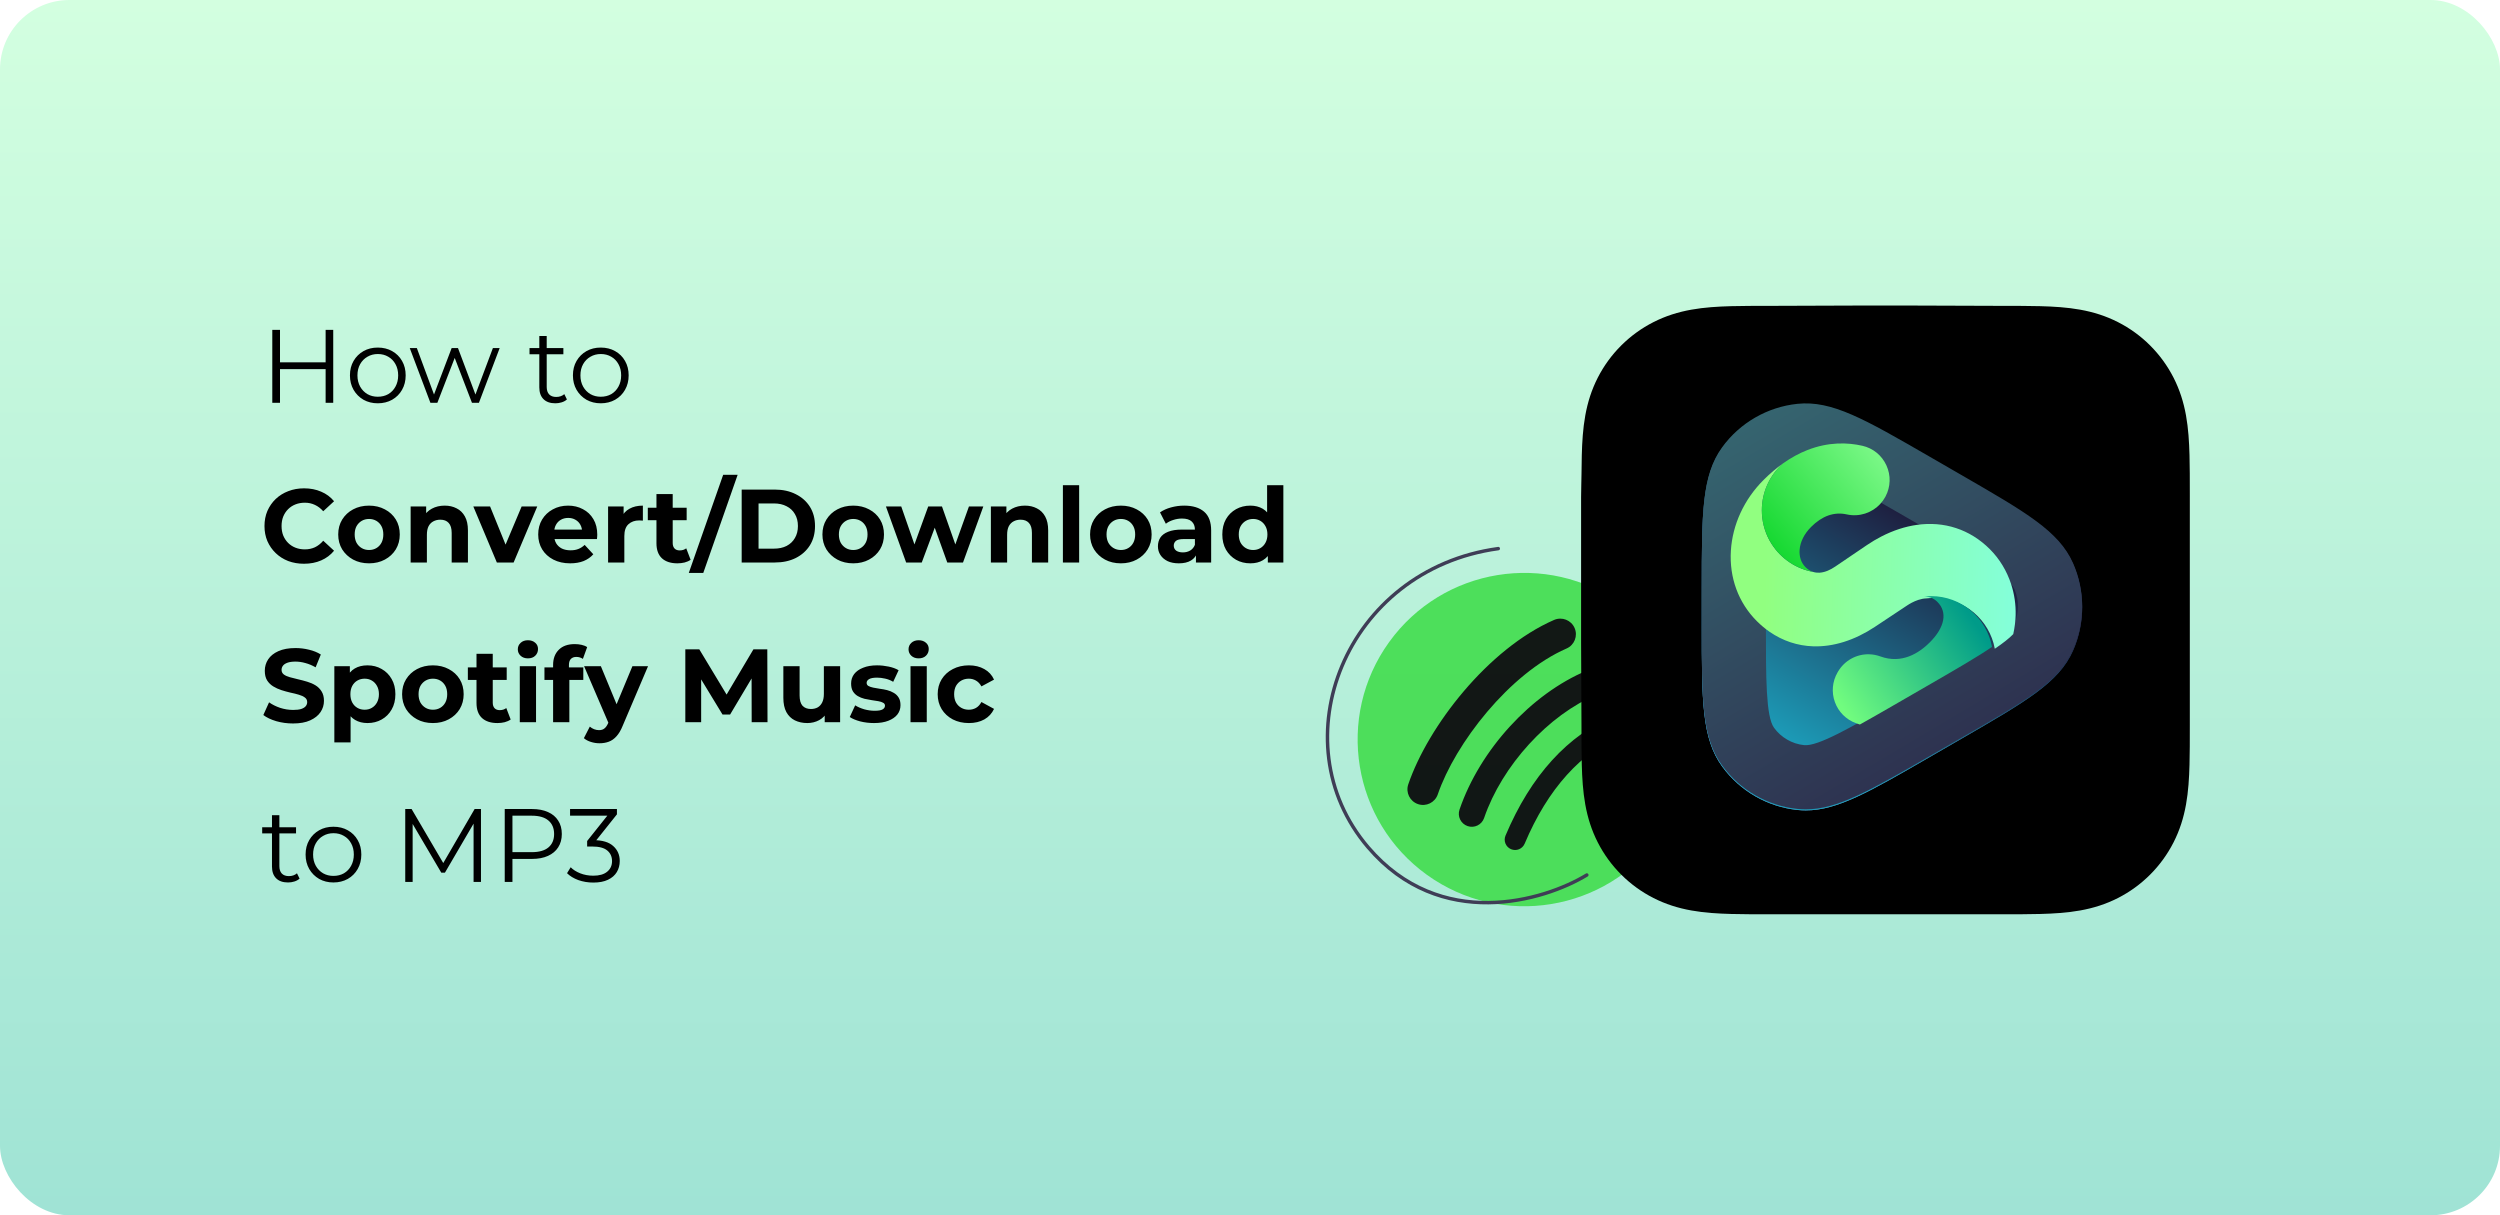 <svg width="720" height="350" viewBox="0 0 720 350" fill="none" xmlns="http://www.w3.org/2000/svg">
<rect width="720" height="350" rx="20" fill="url(#paint0_linear_2144_33380)"/>
<path d="M93.78 95H95.97V116H93.78V95ZM80.64 116H78.42V95H80.64V116ZM93.99 106.31H80.4V104.36H93.99V106.31ZM108.794 116.15C107.274 116.15 105.904 115.81 104.684 115.13C103.484 114.43 102.534 113.48 101.834 112.28C101.134 111.06 100.784 109.67 100.784 108.11C100.784 106.53 101.134 105.14 101.834 103.94C102.534 102.74 103.484 101.8 104.684 101.12C105.884 100.44 107.254 100.1 108.794 100.1C110.354 100.1 111.734 100.44 112.934 101.12C114.154 101.8 115.104 102.74 115.784 103.94C116.484 105.14 116.834 106.53 116.834 108.11C116.834 109.67 116.484 111.06 115.784 112.28C115.104 113.48 114.154 114.43 112.934 115.13C111.714 115.81 110.334 116.15 108.794 116.15ZM108.794 114.26C109.934 114.26 110.944 114.01 111.824 113.51C112.704 112.99 113.394 112.27 113.894 111.35C114.414 110.41 114.674 109.33 114.674 108.11C114.674 106.87 114.414 105.79 113.894 104.87C113.394 103.95 112.704 103.24 111.824 102.74C110.944 102.22 109.944 101.96 108.824 101.96C107.704 101.96 106.704 102.22 105.824 102.74C104.944 103.24 104.244 103.95 103.724 104.87C103.204 105.79 102.944 106.87 102.944 108.11C102.944 109.33 103.204 110.41 103.724 111.35C104.244 112.27 104.944 112.99 105.824 113.51C106.704 114.01 107.694 114.26 108.794 114.26ZM123.953 116L118.013 100.25H120.053L125.453 114.86H124.523L130.073 100.25H131.903L137.393 114.86H136.463L141.953 100.25H143.903L137.933 116H135.923L130.643 102.26H131.273L125.963 116H123.953ZM159.942 116.15C158.462 116.15 157.322 115.75 156.522 114.95C155.722 114.15 155.322 113.02 155.322 111.56V96.77H157.452V111.44C157.452 112.36 157.682 113.07 158.142 113.57C158.622 114.07 159.302 114.32 160.182 114.32C161.122 114.32 161.902 114.05 162.522 113.51L163.272 115.04C162.852 115.42 162.342 115.7 161.742 115.88C161.162 116.06 160.562 116.15 159.942 116.15ZM152.502 102.02V100.25H162.252V102.02H152.502ZM173.013 116.15C171.493 116.15 170.123 115.81 168.903 115.13C167.703 114.43 166.753 113.48 166.053 112.28C165.353 111.06 165.003 109.67 165.003 108.11C165.003 106.53 165.353 105.14 166.053 103.94C166.753 102.74 167.703 101.8 168.903 101.12C170.103 100.44 171.473 100.1 173.013 100.1C174.573 100.1 175.953 100.44 177.153 101.12C178.373 101.8 179.323 102.74 180.003 103.94C180.703 105.14 181.053 106.53 181.053 108.11C181.053 109.67 180.703 111.06 180.003 112.28C179.323 113.48 178.373 114.43 177.153 115.13C175.933 115.81 174.553 116.15 173.013 116.15ZM173.013 114.26C174.153 114.26 175.163 114.01 176.043 113.51C176.923 112.99 177.613 112.27 178.113 111.35C178.633 110.41 178.893 109.33 178.893 108.11C178.893 106.87 178.633 105.79 178.113 104.87C177.613 103.95 176.923 103.24 176.043 102.74C175.163 102.22 174.163 101.96 173.043 101.96C171.923 101.96 170.923 102.22 170.043 102.74C169.163 103.24 168.463 103.95 167.943 104.87C167.423 105.79 167.163 106.87 167.163 108.11C167.163 109.33 167.423 110.41 167.943 111.35C168.463 112.27 169.163 112.99 170.043 113.51C170.923 114.01 171.913 114.26 173.013 114.26Z" fill="black"/>
<path d="M87.54 162.36C85.92 162.36 84.41 162.1 83.01 161.58C81.63 161.04 80.43 160.28 79.41 159.3C78.39 158.32 77.59 157.17 77.01 155.85C76.45 154.53 76.17 153.08 76.17 151.5C76.17 149.92 76.45 148.47 77.01 147.15C77.59 145.83 78.39 144.68 79.41 143.7C80.45 142.72 81.66 141.97 83.04 141.45C84.42 140.91 85.93 140.64 87.57 140.64C89.39 140.64 91.03 140.96 92.49 141.6C93.97 142.22 95.21 143.14 96.21 144.36L93.09 147.24C92.37 146.42 91.57 145.81 90.69 145.41C89.81 144.99 88.85 144.78 87.81 144.78C86.83 144.78 85.93 144.94 85.11 145.26C84.29 145.58 83.58 146.04 82.98 146.64C82.38 147.24 81.91 147.95 81.57 148.77C81.25 149.59 81.09 150.5 81.09 151.5C81.09 152.5 81.25 153.41 81.57 154.23C81.91 155.05 82.38 155.76 82.98 156.36C83.58 156.96 84.29 157.42 85.11 157.74C85.93 158.06 86.83 158.22 87.81 158.22C88.85 158.22 89.81 158.02 90.69 157.62C91.57 157.2 92.37 156.57 93.09 155.73L96.21 158.61C95.21 159.83 93.97 160.76 92.49 161.4C91.03 162.04 89.38 162.36 87.54 162.36ZM106.285 162.24C104.565 162.24 103.035 161.88 101.695 161.16C100.375 160.44 99.325 159.46 98.545 158.22C97.785 156.96 97.405 155.53 97.405 153.93C97.405 152.31 97.785 150.88 98.545 149.64C99.325 148.38 100.375 147.4 101.695 146.7C103.035 145.98 104.565 145.62 106.285 145.62C107.985 145.62 109.505 145.98 110.845 146.7C112.185 147.4 113.235 148.37 113.995 149.61C114.755 150.85 115.135 152.29 115.135 153.93C115.135 155.53 114.755 156.96 113.995 158.22C113.235 159.46 112.185 160.44 110.845 161.16C109.505 161.88 107.985 162.24 106.285 162.24ZM106.285 158.4C107.065 158.4 107.765 158.22 108.385 157.86C109.005 157.5 109.495 156.99 109.855 156.33C110.215 155.65 110.395 154.85 110.395 153.93C110.395 152.99 110.215 152.19 109.855 151.53C109.495 150.87 109.005 150.36 108.385 150C107.765 149.64 107.065 149.46 106.285 149.46C105.505 149.46 104.805 149.64 104.185 150C103.565 150.36 103.065 150.87 102.685 151.53C102.325 152.19 102.145 152.99 102.145 153.93C102.145 154.85 102.325 155.65 102.685 156.33C103.065 156.99 103.565 157.5 104.185 157.86C104.805 158.22 105.505 158.4 106.285 158.4ZM128.074 145.62C129.354 145.62 130.494 145.88 131.494 146.4C132.514 146.9 133.314 147.68 133.894 148.74C134.474 149.78 134.764 151.12 134.764 152.76V162H130.084V153.48C130.084 152.18 129.794 151.22 129.214 150.6C128.654 149.98 127.854 149.67 126.814 149.67C126.074 149.67 125.404 149.83 124.804 150.15C124.224 150.45 123.764 150.92 123.424 151.56C123.104 152.2 122.944 153.02 122.944 154.02V162H118.264V145.86H122.734V150.33L121.894 148.98C122.474 147.9 123.304 147.07 124.384 146.49C125.464 145.91 126.694 145.62 128.074 145.62ZM143.093 162L136.313 145.86H141.143L146.783 159.75H144.383L150.233 145.86H154.733L147.923 162H143.093ZM164.213 162.24C162.373 162.24 160.753 161.88 159.353 161.16C157.973 160.44 156.903 159.46 156.143 158.22C155.383 156.96 155.003 155.53 155.003 153.93C155.003 152.31 155.373 150.88 156.113 149.64C156.873 148.38 157.903 147.4 159.203 146.7C160.503 145.98 161.973 145.62 163.613 145.62C165.193 145.62 166.613 145.96 167.873 146.64C169.153 147.3 170.163 148.26 170.903 149.52C171.643 150.76 172.013 152.25 172.013 153.99C172.013 154.17 172.003 154.38 171.983 154.62C171.963 154.84 171.943 155.05 171.923 155.25H158.813V152.52H169.463L167.663 153.33C167.663 152.49 167.493 151.76 167.153 151.14C166.813 150.52 166.343 150.04 165.743 149.7C165.143 149.34 164.443 149.16 163.643 149.16C162.843 149.16 162.133 149.34 161.513 149.7C160.913 150.04 160.443 150.53 160.103 151.17C159.763 151.79 159.593 152.53 159.593 153.39V154.11C159.593 154.99 159.783 155.77 160.163 156.45C160.563 157.11 161.113 157.62 161.813 157.98C162.533 158.32 163.373 158.49 164.333 158.49C165.193 158.49 165.943 158.36 166.583 158.1C167.243 157.84 167.843 157.45 168.383 156.93L170.873 159.63C170.133 160.47 169.203 161.12 168.083 161.58C166.963 162.02 165.673 162.24 164.213 162.24ZM175.129 162V145.86H179.599V150.42L178.969 149.1C179.449 147.96 180.219 147.1 181.279 146.52C182.339 145.92 183.629 145.62 185.149 145.62V149.94C184.949 149.92 184.769 149.91 184.609 149.91C184.449 149.89 184.279 149.88 184.099 149.88C182.819 149.88 181.779 150.25 180.979 150.99C180.199 151.71 179.809 152.84 179.809 154.38V162H175.129ZM195.088 162.24C193.188 162.24 191.708 161.76 190.648 160.8C189.588 159.82 189.058 158.37 189.058 156.45V142.29H193.738V156.39C193.738 157.07 193.918 157.6 194.278 157.98C194.638 158.34 195.128 158.52 195.748 158.52C196.488 158.52 197.118 158.32 197.638 157.92L198.898 161.22C198.418 161.56 197.838 161.82 197.158 162C196.498 162.16 195.808 162.24 195.088 162.24ZM186.568 149.82V146.22H197.758V149.82H186.568ZM198.375 165L208.275 136.74H212.445L202.545 165H198.375ZM213.603 162V141H223.143C225.423 141 227.433 141.44 229.173 142.32C230.913 143.18 232.273 144.39 233.253 145.95C234.233 147.51 234.723 149.36 234.723 151.5C234.723 153.62 234.233 155.47 233.253 157.05C232.273 158.61 230.913 159.83 229.173 160.71C227.433 161.57 225.423 162 223.143 162H213.603ZM218.463 158.01H222.903C224.303 158.01 225.513 157.75 226.533 157.23C227.573 156.69 228.373 155.93 228.933 154.95C229.513 153.97 229.803 152.82 229.803 151.5C229.803 150.16 229.513 149.01 228.933 148.05C228.373 147.07 227.573 146.32 226.533 145.8C225.513 145.26 224.303 144.99 222.903 144.99H218.463V158.01ZM245.738 162.24C244.018 162.24 242.488 161.88 241.148 161.16C239.828 160.44 238.778 159.46 237.998 158.22C237.238 156.96 236.858 155.53 236.858 153.93C236.858 152.31 237.238 150.88 237.998 149.64C238.778 148.38 239.828 147.4 241.148 146.7C242.488 145.98 244.018 145.62 245.738 145.62C247.438 145.62 248.958 145.98 250.298 146.7C251.638 147.4 252.688 148.37 253.448 149.61C254.208 150.85 254.588 152.29 254.588 153.93C254.588 155.53 254.208 156.96 253.448 158.22C252.688 159.46 251.638 160.44 250.298 161.16C248.958 161.88 247.438 162.24 245.738 162.24ZM245.738 158.4C246.518 158.4 247.218 158.22 247.838 157.86C248.458 157.5 248.948 156.99 249.308 156.33C249.668 155.65 249.848 154.85 249.848 153.93C249.848 152.99 249.668 152.19 249.308 151.53C248.948 150.87 248.458 150.36 247.838 150C247.218 149.64 246.518 149.46 245.738 149.46C244.958 149.46 244.258 149.64 243.638 150C243.018 150.36 242.518 150.87 242.138 151.53C241.778 152.19 241.598 152.99 241.598 153.93C241.598 154.85 241.778 155.65 242.138 156.33C242.518 156.99 243.018 157.5 243.638 157.86C244.258 158.22 244.958 158.4 245.738 158.4ZM260.967 162L255.147 145.86H259.557L264.387 159.75H262.287L267.327 145.86H271.287L276.177 159.75H274.077L279.057 145.86H283.197L277.347 162H272.817L268.527 150.09H269.907L265.467 162H260.967ZM295.183 145.62C296.463 145.62 297.603 145.88 298.603 146.4C299.623 146.9 300.423 147.68 301.003 148.74C301.583 149.78 301.873 151.12 301.873 152.76V162H297.193V153.48C297.193 152.18 296.903 151.22 296.323 150.6C295.763 149.98 294.963 149.67 293.923 149.67C293.183 149.67 292.513 149.83 291.913 150.15C291.333 150.45 290.873 150.92 290.533 151.56C290.213 152.2 290.053 153.02 290.053 154.02V162H285.373V145.86H289.843V150.33L289.003 148.98C289.583 147.9 290.413 147.07 291.493 146.49C292.573 145.91 293.803 145.62 295.183 145.62ZM306.115 162V139.74H310.795V162H306.115ZM322.819 162.24C321.099 162.24 319.569 161.88 318.229 161.16C316.909 160.44 315.859 159.46 315.079 158.22C314.319 156.96 313.939 155.53 313.939 153.93C313.939 152.31 314.319 150.88 315.079 149.64C315.859 148.38 316.909 147.4 318.229 146.7C319.569 145.98 321.099 145.62 322.819 145.62C324.519 145.62 326.039 145.98 327.379 146.7C328.719 147.4 329.769 148.37 330.529 149.61C331.289 150.85 331.669 152.29 331.669 153.93C331.669 155.53 331.289 156.96 330.529 158.22C329.769 159.46 328.719 160.44 327.379 161.16C326.039 161.88 324.519 162.24 322.819 162.24ZM322.819 158.4C323.599 158.4 324.299 158.22 324.919 157.86C325.539 157.5 326.029 156.99 326.389 156.33C326.749 155.65 326.929 154.85 326.929 153.93C326.929 152.99 326.749 152.19 326.389 151.53C326.029 150.87 325.539 150.36 324.919 150C324.299 149.64 323.599 149.46 322.819 149.46C322.039 149.46 321.339 149.64 320.719 150C320.099 150.36 319.599 150.87 319.219 151.53C318.859 152.19 318.679 152.99 318.679 153.93C318.679 154.85 318.859 155.65 319.219 156.33C319.599 156.99 320.099 157.5 320.719 157.86C321.339 158.22 322.039 158.4 322.819 158.4ZM344.433 162V158.85L344.133 158.16V152.52C344.133 151.52 343.823 150.74 343.203 150.18C342.603 149.62 341.673 149.34 340.413 149.34C339.553 149.34 338.703 149.48 337.863 149.76C337.043 150.02 336.343 150.38 335.763 150.84L334.083 147.57C334.963 146.95 336.023 146.47 337.263 146.13C338.503 145.79 339.763 145.62 341.043 145.62C343.503 145.62 345.413 146.2 346.773 147.36C348.133 148.52 348.813 150.33 348.813 152.79V162H344.433ZM339.513 162.24C338.253 162.24 337.173 162.03 336.273 161.61C335.373 161.17 334.683 160.58 334.203 159.84C333.723 159.1 333.483 158.27 333.483 157.35C333.483 156.39 333.713 155.55 334.173 154.83C334.653 154.11 335.403 153.55 336.423 153.15C337.443 152.73 338.773 152.52 340.413 152.52H344.703V155.25H340.923C339.823 155.25 339.063 155.43 338.643 155.79C338.243 156.15 338.043 156.6 338.043 157.14C338.043 157.74 338.273 158.22 338.733 158.58C339.213 158.92 339.863 159.09 340.683 159.09C341.463 159.09 342.163 158.91 342.783 158.55C343.403 158.17 343.853 157.62 344.133 156.9L344.853 159.06C344.513 160.1 343.893 160.89 342.993 161.43C342.093 161.97 340.933 162.24 339.513 162.24ZM360.096 162.24C358.576 162.24 357.206 161.9 355.986 161.22C354.766 160.52 353.796 159.55 353.076 158.31C352.376 157.07 352.026 155.61 352.026 153.93C352.026 152.23 352.376 150.76 353.076 149.52C353.796 148.28 354.766 147.32 355.986 146.64C357.206 145.96 358.576 145.62 360.096 145.62C361.456 145.62 362.646 145.92 363.666 146.52C364.686 147.12 365.476 148.03 366.036 149.25C366.596 150.47 366.876 152.03 366.876 153.93C366.876 155.81 366.606 157.37 366.066 158.61C365.526 159.83 364.746 160.74 363.726 161.34C362.726 161.94 361.516 162.24 360.096 162.24ZM360.906 158.4C361.666 158.4 362.356 158.22 362.976 157.86C363.596 157.5 364.086 156.99 364.446 156.33C364.826 155.65 365.016 154.85 365.016 153.93C365.016 152.99 364.826 152.19 364.446 151.53C364.086 150.87 363.596 150.36 362.976 150C362.356 149.64 361.666 149.46 360.906 149.46C360.126 149.46 359.426 149.64 358.806 150C358.186 150.36 357.686 150.87 357.306 151.53C356.946 152.19 356.766 152.99 356.766 153.93C356.766 154.85 356.946 155.65 357.306 156.33C357.686 156.99 358.186 157.5 358.806 157.86C359.426 158.22 360.126 158.4 360.906 158.4ZM365.136 162V158.7L365.226 153.9L364.926 149.13V139.74H369.606V162H365.136Z" fill="black"/>
<path d="M84.39 208.36C82.71 208.36 81.1 208.14 79.56 207.7C78.02 207.24 76.78 206.65 75.84 205.93L77.49 202.27C78.39 202.91 79.45 203.44 80.67 203.86C81.91 204.26 83.16 204.46 84.42 204.46C85.38 204.46 86.15 204.37 86.73 204.19C87.33 203.99 87.77 203.72 88.05 203.38C88.33 203.04 88.47 202.65 88.47 202.21C88.47 201.65 88.25 201.21 87.81 200.89C87.37 200.55 86.79 200.28 86.07 200.08C85.35 199.86 84.55 199.66 83.67 199.48C82.81 199.28 81.94 199.04 81.06 198.76C80.2 198.48 79.41 198.12 78.69 197.68C77.97 197.24 77.38 196.66 76.92 195.94C76.48 195.22 76.26 194.3 76.26 193.18C76.26 191.98 76.58 190.89 77.22 189.91C77.88 188.91 78.86 188.12 80.16 187.54C81.48 186.94 83.13 186.64 85.11 186.64C86.43 186.64 87.73 186.8 89.01 187.12C90.29 187.42 91.42 187.88 92.4 188.5L90.9 192.19C89.92 191.63 88.94 191.22 87.96 190.96C86.98 190.68 86.02 190.54 85.08 190.54C84.14 190.54 83.37 190.65 82.77 190.87C82.17 191.09 81.74 191.38 81.48 191.74C81.22 192.08 81.09 192.48 81.09 192.94C81.09 193.48 81.31 193.92 81.75 194.26C82.19 194.58 82.77 194.84 83.49 195.04C84.21 195.24 85 195.44 85.86 195.64C86.74 195.84 87.61 196.07 88.47 196.33C89.35 196.59 90.15 196.94 90.87 197.38C91.59 197.82 92.17 198.4 92.61 199.12C93.07 199.84 93.3 200.75 93.3 201.85C93.3 203.03 92.97 204.11 92.31 205.09C91.65 206.07 90.66 206.86 89.34 207.46C88.04 208.06 86.39 208.36 84.39 208.36ZM105.831 208.24C104.471 208.24 103.281 207.94 102.261 207.34C101.241 206.74 100.441 205.83 99.861 204.61C99.301 203.37 99.021 201.81 99.021 199.93C99.021 198.03 99.291 196.47 99.831 195.25C100.371 194.03 101.151 193.12 102.171 192.52C103.191 191.92 104.411 191.62 105.831 191.62C107.351 191.62 108.711 191.97 109.911 192.67C111.131 193.35 112.091 194.31 112.791 195.55C113.511 196.79 113.871 198.25 113.871 199.93C113.871 201.63 113.511 203.1 112.791 204.34C112.091 205.58 111.131 206.54 109.911 207.22C108.711 207.9 107.351 208.24 105.831 208.24ZM96.291 213.82V191.86H100.761V195.16L100.671 199.96L100.971 204.73V213.82H96.291ZM105.021 204.4C105.801 204.4 106.491 204.22 107.091 203.86C107.711 203.5 108.201 202.99 108.561 202.33C108.941 201.65 109.131 200.85 109.131 199.93C109.131 198.99 108.941 198.19 108.561 197.53C108.201 196.87 107.711 196.36 107.091 196C106.491 195.64 105.801 195.46 105.021 195.46C104.241 195.46 103.541 195.64 102.921 196C102.301 196.36 101.811 196.87 101.451 197.53C101.091 198.19 100.911 198.99 100.911 199.93C100.911 200.85 101.091 201.65 101.451 202.33C101.811 202.99 102.301 203.5 102.921 203.86C103.541 204.22 104.241 204.4 105.021 204.4ZM124.684 208.24C122.964 208.24 121.434 207.88 120.094 207.16C118.774 206.44 117.724 205.46 116.944 204.22C116.184 202.96 115.804 201.53 115.804 199.93C115.804 198.31 116.184 196.88 116.944 195.64C117.724 194.38 118.774 193.4 120.094 192.7C121.434 191.98 122.964 191.62 124.684 191.62C126.384 191.62 127.904 191.98 129.244 192.7C130.584 193.4 131.634 194.37 132.394 195.61C133.154 196.85 133.534 198.29 133.534 199.93C133.534 201.53 133.154 202.96 132.394 204.22C131.634 205.46 130.584 206.44 129.244 207.16C127.904 207.88 126.384 208.24 124.684 208.24ZM124.684 204.4C125.464 204.4 126.164 204.22 126.784 203.86C127.404 203.5 127.894 202.99 128.254 202.33C128.614 201.65 128.794 200.85 128.794 199.93C128.794 198.99 128.614 198.19 128.254 197.53C127.894 196.87 127.404 196.36 126.784 196C126.164 195.64 125.464 195.46 124.684 195.46C123.904 195.46 123.204 195.64 122.584 196C121.964 196.36 121.464 196.87 121.084 197.53C120.724 198.19 120.544 198.99 120.544 199.93C120.544 200.85 120.724 201.65 121.084 202.33C121.464 202.99 121.964 203.5 122.584 203.86C123.204 204.22 123.904 204.4 124.684 204.4ZM143.262 208.24C141.362 208.24 139.882 207.76 138.822 206.8C137.762 205.82 137.232 204.37 137.232 202.45V188.29H141.912V202.39C141.912 203.07 142.092 203.6 142.452 203.98C142.812 204.34 143.302 204.52 143.922 204.52C144.662 204.52 145.292 204.32 145.812 203.92L147.072 207.22C146.592 207.56 146.012 207.82 145.332 208C144.672 208.16 143.982 208.24 143.262 208.24ZM134.742 195.82V192.22H145.932V195.82H134.742ZM149.699 208V191.86H154.379V208H149.699ZM152.039 189.61C151.179 189.61 150.479 189.36 149.939 188.86C149.399 188.36 149.129 187.74 149.129 187C149.129 186.26 149.399 185.64 149.939 185.14C150.479 184.64 151.179 184.39 152.039 184.39C152.899 184.39 153.599 184.63 154.139 185.11C154.679 185.57 154.949 186.17 154.949 186.91C154.949 187.69 154.679 188.34 154.139 188.86C153.619 189.36 152.919 189.61 152.039 189.61ZM159.293 208V191.5C159.293 189.68 159.833 188.23 160.913 187.15C161.993 186.05 163.533 185.5 165.533 185.5C166.213 185.5 166.863 185.57 167.483 185.71C168.123 185.85 168.663 186.07 169.103 186.37L167.873 189.76C167.613 189.58 167.323 189.44 167.003 189.34C166.683 189.24 166.343 189.19 165.983 189.19C165.303 189.19 164.773 189.39 164.393 189.79C164.033 190.17 163.853 190.75 163.853 191.53V193.03L163.973 195.04V208H159.293ZM156.803 195.82V192.22H167.993V195.82H156.803ZM172.657 214.06C171.817 214.06 170.987 213.93 170.167 213.67C169.347 213.41 168.677 213.05 168.157 212.59L169.867 209.26C170.227 209.58 170.637 209.83 171.097 210.01C171.577 210.19 172.047 210.28 172.507 210.28C173.167 210.28 173.687 210.12 174.067 209.8C174.467 209.5 174.827 208.99 175.147 208.27L175.987 206.29L176.347 205.78L182.137 191.86H186.637L179.347 208.99C178.827 210.29 178.227 211.31 177.547 212.05C176.887 212.79 176.147 213.31 175.327 213.61C174.527 213.91 173.637 214.06 172.657 214.06ZM175.417 208.63L168.217 191.86H173.047L178.627 205.36L175.417 208.63ZM197.373 208V187H201.393L210.333 201.82H208.203L216.993 187H220.983L221.043 208H216.483L216.453 193.99H217.293L210.273 205.78H208.083L200.913 193.99H201.933V208H197.373ZM232.505 208.24C231.165 208.24 229.965 207.98 228.905 207.46C227.865 206.94 227.055 206.15 226.475 205.09C225.895 204.01 225.605 202.64 225.605 200.98V191.86H230.285V200.29C230.285 201.63 230.565 202.62 231.125 203.26C231.705 203.88 232.515 204.19 233.555 204.19C234.275 204.19 234.915 204.04 235.475 203.74C236.035 203.42 236.475 202.94 236.795 202.3C237.115 201.64 237.275 200.82 237.275 199.84V191.86H241.955V208H237.515V203.56L238.325 204.85C237.785 205.97 236.985 206.82 235.925 207.4C234.885 207.96 233.745 208.24 232.505 208.24ZM251.721 208.24C250.341 208.24 249.011 208.08 247.731 207.76C246.471 207.42 245.471 207 244.731 206.5L246.291 203.14C247.031 203.6 247.901 203.98 248.901 204.28C249.921 204.56 250.921 204.7 251.901 204.7C252.981 204.7 253.741 204.57 254.181 204.31C254.641 204.05 254.871 203.69 254.871 203.23C254.871 202.85 254.691 202.57 254.331 202.39C253.991 202.19 253.531 202.04 252.951 201.94C252.371 201.84 251.731 201.74 251.031 201.64C250.351 201.54 249.661 201.41 248.961 201.25C248.261 201.07 247.621 200.81 247.041 200.47C246.461 200.13 245.991 199.67 245.631 199.09C245.291 198.51 245.121 197.76 245.121 196.84C245.121 195.82 245.411 194.92 245.991 194.14C246.591 193.36 247.451 192.75 248.571 192.31C249.691 191.85 251.031 191.62 252.591 191.62C253.691 191.62 254.811 191.74 255.951 191.98C257.091 192.22 258.041 192.57 258.801 193.03L257.241 196.36C256.461 195.9 255.671 195.59 254.871 195.43C254.091 195.25 253.331 195.16 252.591 195.16C251.551 195.16 250.791 195.3 250.311 195.58C249.831 195.86 249.591 196.22 249.591 196.66C249.591 197.06 249.761 197.36 250.101 197.56C250.461 197.76 250.931 197.92 251.511 198.04C252.091 198.16 252.721 198.27 253.401 198.37C254.101 198.45 254.801 198.58 255.501 198.76C256.201 198.94 256.831 199.2 257.391 199.54C257.971 199.86 258.441 200.31 258.801 200.89C259.161 201.45 259.341 202.19 259.341 203.11C259.341 204.11 259.041 205 258.441 205.78C257.841 206.54 256.971 207.14 255.831 207.58C254.711 208.02 253.341 208.24 251.721 208.24ZM262.228 208V191.86H266.908V208H262.228ZM264.568 189.61C263.708 189.61 263.008 189.36 262.468 188.86C261.928 188.36 261.658 187.74 261.658 187C261.658 186.26 261.928 185.64 262.468 185.14C263.008 184.64 263.708 184.39 264.568 184.39C265.428 184.39 266.128 184.63 266.668 185.11C267.208 185.57 267.478 186.17 267.478 186.91C267.478 187.69 267.208 188.34 266.668 188.86C266.148 189.36 265.448 189.61 264.568 189.61ZM279.052 208.24C277.312 208.24 275.762 207.89 274.402 207.19C273.042 206.47 271.972 205.48 271.192 204.22C270.432 202.96 270.052 201.53 270.052 199.93C270.052 198.31 270.432 196.88 271.192 195.64C271.972 194.38 273.042 193.4 274.402 192.7C275.762 191.98 277.312 191.62 279.052 191.62C280.752 191.62 282.232 191.98 283.492 192.7C284.752 193.4 285.682 194.41 286.282 195.73L282.652 197.68C282.232 196.92 281.702 196.36 281.062 196C280.442 195.64 279.762 195.46 279.022 195.46C278.222 195.46 277.502 195.64 276.862 196C276.222 196.36 275.712 196.87 275.332 197.53C274.972 198.19 274.792 198.99 274.792 199.93C274.792 200.87 274.972 201.67 275.332 202.33C275.712 202.99 276.222 203.5 276.862 203.86C277.502 204.22 278.222 204.4 279.022 204.4C279.762 204.4 280.442 204.23 281.062 203.89C281.702 203.53 282.232 202.96 282.652 202.18L286.282 204.16C285.682 205.46 284.752 206.47 283.492 207.19C282.232 207.89 280.752 208.24 279.052 208.24Z" fill="black"/>
<path d="M82.95 254.15C81.47 254.15 80.33 253.75 79.53 252.95C78.73 252.15 78.33 251.02 78.33 249.56V234.77H80.46V249.44C80.46 250.36 80.69 251.07 81.15 251.57C81.63 252.07 82.31 252.32 83.19 252.32C84.13 252.32 84.91 252.05 85.53 251.51L86.28 253.04C85.86 253.42 85.35 253.7 84.75 253.88C84.17 254.06 83.57 254.15 82.95 254.15ZM75.51 240.02V238.25H85.26V240.02H75.51ZM96.021 254.15C94.501 254.15 93.131 253.81 91.911 253.13C90.711 252.43 89.761 251.48 89.061 250.28C88.361 249.06 88.011 247.67 88.011 246.11C88.011 244.53 88.361 243.14 89.061 241.94C89.761 240.74 90.711 239.8 91.911 239.12C93.111 238.44 94.481 238.1 96.021 238.1C97.581 238.1 98.961 238.44 100.161 239.12C101.381 239.8 102.331 240.74 103.011 241.94C103.711 243.14 104.061 244.53 104.061 246.11C104.061 247.67 103.711 249.06 103.011 250.28C102.331 251.48 101.381 252.43 100.161 253.13C98.941 253.81 97.561 254.15 96.021 254.15ZM96.021 252.26C97.161 252.26 98.171 252.01 99.051 251.51C99.931 250.99 100.621 250.27 101.121 249.35C101.641 248.41 101.901 247.33 101.901 246.11C101.901 244.87 101.641 243.79 101.121 242.87C100.621 241.95 99.931 241.24 99.051 240.74C98.171 240.22 97.171 239.96 96.051 239.96C94.931 239.96 93.931 240.22 93.051 240.74C92.171 241.24 91.471 241.95 90.951 242.87C90.431 243.79 90.171 244.87 90.171 246.11C90.171 247.33 90.431 248.41 90.951 249.35C91.471 250.27 92.171 250.99 93.051 251.51C93.931 252.01 94.921 252.26 96.021 252.26ZM116.711 254V233H118.541L128.141 249.38H127.181L136.691 233H138.521V254H136.391V236.33H136.901L128.141 251.33H127.091L118.271 236.33H118.841V254H116.711ZM145.363 254V233H153.223C155.003 233 156.533 233.29 157.813 233.87C159.093 234.43 160.073 235.25 160.753 236.33C161.453 237.39 161.803 238.68 161.803 240.2C161.803 241.68 161.453 242.96 160.753 244.04C160.073 245.1 159.093 245.92 157.813 246.5C156.533 247.08 155.003 247.37 153.223 247.37H146.593L147.583 246.32V254H145.363ZM147.583 246.5L146.593 245.42H153.163C155.263 245.42 156.853 244.97 157.933 244.07C159.033 243.15 159.583 241.86 159.583 240.2C159.583 238.52 159.033 237.22 157.933 236.3C156.853 235.38 155.263 234.92 153.163 234.92H146.593L147.583 233.87V246.5ZM170.867 254.18C169.347 254.18 167.907 253.94 166.547 253.46C165.207 252.96 164.127 252.3 163.307 251.48L164.357 249.77C165.037 250.47 165.947 251.05 167.087 251.51C168.247 251.97 169.507 252.2 170.867 252.2C172.607 252.2 173.937 251.82 174.857 251.06C175.797 250.3 176.267 249.28 176.267 248C176.267 246.72 175.807 245.7 174.887 244.94C173.987 244.18 172.557 243.8 170.597 243.8H169.097V242.21L175.577 234.08L175.877 234.92H164.177V233H177.677V234.53L171.197 242.66L170.147 241.97H170.957C173.477 241.97 175.357 242.53 176.597 243.65C177.857 244.77 178.487 246.21 178.487 247.97C178.487 249.15 178.207 250.21 177.647 251.15C177.087 252.09 176.237 252.83 175.097 253.37C173.977 253.91 172.567 254.18 170.867 254.18Z" fill="black"/>
<g opacity="0.9">
<circle cx="438.146" cy="213.139" r="45.782" transform="rotate(-54.251 438.146 213.139)" fill="black"/>
<path d="M400.043 184.957C384.556 206.472 389.441 236.469 410.956 251.956C432.472 267.444 462.467 262.557 477.955 241.042C493.444 219.525 488.558 189.531 467.043 174.043C445.529 158.556 415.533 163.44 400.043 184.957ZM469.089 207.538C469.731 209.059 469.016 210.818 467.49 211.457C455.319 216.582 445.764 227.185 439.101 242.976C438.458 244.497 436.702 245.21 435.18 244.567C433.658 243.925 432.942 242.172 433.588 240.647C440.88 223.367 451.503 211.689 465.17 205.938C466.696 205.299 468.451 206.011 469.089 207.538ZM461.914 195.134C462.711 197.042 461.816 199.236 459.908 200.032C445.934 205.87 432.58 220.49 427.423 235.582C426.752 237.538 424.626 238.583 422.671 237.916C420.717 237.243 419.675 235.119 420.341 233.164C426.233 215.926 440.973 199.834 457.019 193.128C458.927 192.333 461.121 193.228 461.914 195.134ZM451.164 186.773C434.668 193.96 419.07 214.182 414.079 228.788C413.278 231.133 410.725 232.387 408.381 231.584C406.035 230.781 404.782 228.231 405.584 225.884C411.312 209.116 428.586 186.821 447.574 178.543C449.85 177.548 452.495 178.59 453.484 180.863C454.479 183.132 453.434 185.787 451.164 186.773Z" fill="#41DD4E"/>
</g>
<g filter="url(#filter0_di_2144_33380)">
<path fill-rule="evenodd" clip-rule="evenodd" d="M630.668 141.955C630.668 139.874 630.669 137.792 630.656 135.711C630.646 133.958 630.625 132.205 630.578 130.452C630.475 126.633 630.249 122.78 629.57 119.003C628.881 115.172 627.756 111.606 625.983 108.124C624.24 104.702 621.964 101.571 619.247 98.857C616.531 96.142 613.399 93.867 609.976 92.125C606.491 90.352 602.922 89.227 599.086 88.538C595.308 87.86 591.455 87.635 587.635 87.532C585.881 87.485 584.128 87.465 582.374 87.454C580.291 87.441 578.209 87.442 576.126 87.442L551.947 87.356H533.863L510.111 87.442C508.025 87.442 505.938 87.441 503.852 87.454C502.094 87.465 500.337 87.485 498.58 87.532C494.751 87.635 490.889 87.86 487.103 88.54C483.262 89.228 479.686 90.352 476.197 92.124C472.767 93.866 469.628 96.142 466.906 98.857C464.185 101.571 461.904 104.702 460.158 108.123C458.38 111.606 457.253 115.174 456.562 119.008C455.882 122.783 455.657 126.634 455.554 130.452C455.506 132.205 455.486 133.958 455.475 135.711C455.462 137.793 455.355 140.378 455.355 142.46L455.356 165.882L455.355 184.16L455.464 208.08C455.464 210.164 455.463 212.248 455.475 214.333C455.486 216.088 455.506 217.844 455.554 219.599C455.657 223.423 455.883 227.281 456.563 231.063C457.254 234.9 458.381 238.471 460.157 241.957C461.903 245.383 464.185 248.519 466.906 251.237C469.628 253.955 472.766 256.234 476.195 257.978C479.687 259.754 483.264 260.88 487.107 261.569C490.892 262.249 494.753 262.474 498.58 262.577C500.337 262.625 502.094 262.645 503.852 262.656C505.938 262.668 508.025 262.667 510.111 262.667L534.077 262.668H552.206L576.126 262.667C578.209 262.667 580.291 262.668 582.374 262.656C584.128 262.645 585.881 262.625 587.635 262.577C591.456 262.474 595.311 262.248 599.09 261.569C602.924 260.879 606.492 259.753 609.975 257.979C613.399 256.235 616.531 253.956 619.247 251.237C621.963 248.519 624.24 245.384 625.983 241.958C627.757 238.471 628.882 234.898 629.571 231.059C630.25 227.278 630.475 223.422 630.578 219.599C630.625 217.843 630.646 216.088 630.656 214.333C630.669 212.248 630.668 210.164 630.668 208.08C630.668 208.08 630.667 184.582 630.667 184.16V165.863C630.667 165.551 630.668 141.955 630.668 141.955Z" fill="black"/>
</g>
<path d="M520.063 233.392C519.256 233.392 518.451 233.349 517.641 233.265C508.99 232.354 501.095 227.796 495.982 220.758C490.111 212.671 490.111 201.861 490.111 180.322V169.514C490.111 147.975 490.111 137.162 495.982 129.081C501.095 122.04 508.99 117.482 517.641 116.571C527.575 115.526 536.937 120.931 555.583 131.702L564.942 137.107C583.59 147.878 592.949 153.283 597.012 162.409C600.551 170.359 600.551 179.477 597.012 187.427C592.949 196.553 583.59 201.958 564.944 212.726L555.583 218.132C538.456 228.023 529.164 233.392 520.063 233.392Z" fill="url(#paint1_linear_2144_33380)"/>
<path d="M520.063 233.392C519.256 233.392 518.451 233.349 517.641 233.265C508.99 232.354 501.095 227.796 495.982 220.758C490.111 212.671 490.111 201.861 490.111 180.322V169.514C490.111 147.975 490.111 137.162 495.982 129.081C501.095 122.04 508.99 117.482 517.641 116.571C527.575 115.526 536.937 120.931 555.583 131.702L564.942 137.107C583.59 147.878 592.949 153.283 597.012 162.409C600.551 170.359 600.551 179.477 597.012 187.427C592.949 196.553 583.59 201.958 564.944 212.726L555.583 218.132C538.456 228.023 529.164 233.392 520.063 233.392Z" fill="url(#paint2_linear_2144_33380)"/>
<g filter="url(#filter1_i_2144_33380)">
<path d="M520.064 233.36C519.256 233.36 518.451 233.318 517.641 233.234C508.99 232.323 501.095 227.767 495.982 220.73C490.111 212.645 490.111 201.838 490.111 180.305V169.501C490.111 147.968 490.111 137.158 495.982 129.079C501.095 122.039 508.99 117.482 517.641 116.572C527.575 115.527 536.937 120.931 555.583 131.699L564.942 137.102C583.591 147.87 592.95 153.274 597.013 162.398C600.551 170.345 600.551 179.461 597.013 187.408C592.95 196.532 583.591 201.936 564.945 212.701L555.583 218.105C538.457 227.994 529.164 233.36 520.064 233.36ZM520.016 134.92C519.86 134.92 519.713 134.928 519.573 134.941C516.119 135.305 512.966 137.123 510.926 139.933C508.581 143.16 508.581 154.208 508.581 169.501V180.305C508.581 195.598 508.581 206.645 510.924 209.872C512.966 212.682 516.116 214.5 519.57 214.864C523.536 215.287 533.103 209.759 546.346 202.112L555.705 196.709C568.95 189.062 578.517 183.537 580.137 179.896C581.549 176.725 581.549 173.084 580.137 169.912C578.514 166.268 568.947 160.743 555.705 153.1L546.348 147.698C533.575 140.321 524.222 134.92 520.016 134.92Z" fill="url(#paint3_linear_2144_33380)"/>
</g>
<g filter="url(#filter2_d_2144_33380)">
<g filter="url(#filter3_i_2144_33380)">
<path d="M579.433 176.371C579.39 177.978 579.198 179.82 578.749 181.826C577.559 183.067 575.755 184.471 573.438 186.041C571.916 177.72 564.625 171.412 555.868 171.412C555.156 171.412 554.454 171.454 553.765 171.536C552.955 171.554 552.153 171.726 551.407 171.974C551.404 171.974 551.404 171.974 551.404 171.974C550.045 172.423 548.863 173.117 548.129 173.608L542.686 177.221L538.853 179.765C533.064 183.6 526.942 185.524 521.156 185.342C516.629 185.199 512.352 183.769 508.581 181.164C507.288 180.269 506.056 179.24 504.892 178.076C499.597 172.776 496.945 165.579 497.426 157.804C497.893 150.266 501.236 143.03 506.84 137.424C508.721 135.542 510.586 133.972 512.425 132.668C508.692 135.97 506.338 140.797 506.338 146.175C506.338 149.2 507.082 152.05 508.402 154.552C508.494 154.727 508.586 154.898 508.684 155.067C511.198 159.501 515.539 162.758 520.684 163.827C520.816 163.853 520.95 163.879 521.082 163.903C521.085 163.906 521.088 163.906 521.09 163.906C521.681 164.099 522.283 164.165 522.874 164.141C522.911 164.141 522.945 164.138 522.979 164.135C524.597 164.038 526.169 163.259 527.441 162.399L536.634 156.165C537.987 155.249 539.351 154.439 540.721 153.734C540.747 153.721 540.771 153.708 540.797 153.695C544.193 151.95 547.615 150.842 550.966 150.367C558.807 149.253 566.253 151.604 572.018 157.371C574.813 160.166 576.892 163.618 578.127 167.398C579.061 170.248 579.514 173.286 579.433 176.371Z" fill="url(#paint4_linear_2144_33380)"/>
</g>
<g filter="url(#filter4_i_2144_33380)">
<path d="M541.952 142.209C541.95 142.214 541.947 142.219 541.945 142.225C541.937 142.24 541.926 142.256 541.918 142.272C541.514 143.022 541.024 143.703 540.462 144.31C538.066 146.922 534.396 148.147 530.826 147.353C527.193 146.545 523.726 147.756 520.525 150.958C518.567 152.916 517.393 155.255 517.219 157.543C517.069 159.52 517.662 161.285 518.889 162.515C519.525 163.151 520.193 163.573 520.871 163.829C520.942 163.856 521.011 163.882 521.082 163.903C520.95 163.88 520.815 163.853 520.684 163.827C515.539 162.758 511.198 159.501 508.684 155.067C508.586 154.898 508.494 154.727 508.401 154.552C507.082 152.05 506.338 149.2 506.338 146.176C506.338 140.797 508.692 135.97 512.425 132.668C514.813 130.974 517.151 129.728 519.407 128.838C525.567 126.408 531.103 126.627 535.303 127.585C538.38 128.287 540.9 130.34 542.216 133.22C543.543 136.117 543.446 139.395 541.952 142.209Z" fill="url(#paint5_linear_2144_33380)"/>
</g>
</g>
<g filter="url(#filter5_i_2144_33380)">
<path d="M573.437 186.041C569.094 188.997 562.949 192.544 555.704 196.73L546.348 202.133C545.757 202.476 545.171 202.813 544.593 203.146C541.258 205.07 538.176 206.841 535.377 208.395C534.987 208.271 534.599 208.137 534.211 207.994C531.396 206.96 529.195 204.748 528.177 201.924C527.158 199.1 527.438 195.991 528.944 193.394L529.047 193.215C530.95 189.937 534.432 188.079 538.039 188.166C539.124 188.189 540.216 188.393 541.282 188.783C547.443 191.042 552.43 187.823 555.527 184.721C559.852 180.396 560.667 176.046 557.709 173.088C556.519 171.897 555.131 171.502 553.765 171.536C554.453 171.454 555.155 171.412 555.868 171.412C564.625 171.412 571.915 177.72 573.437 186.041Z" fill="url(#paint6_linear_2144_33380)"/>
</g>
<path d="M457 252C444.667 259.5 414.8 268.4 394 244C368 213.5 387.5 164 431.5 158" stroke="#3F3D56" stroke-linecap="round"/>
<defs>
<filter id="filter0_di_2144_33380" x="454.899" y="87.089" width="176.225" height="176.948" filterUnits="userSpaceOnUse" color-interpolation-filters="sRGB">
<feFlood flood-opacity="0" result="BackgroundImageFix"/>
<feColorMatrix in="SourceAlpha" type="matrix" values="0 0 0 0 0 0 0 0 0 0 0 0 0 0 0 0 0 0 127 0" result="hardAlpha"/>
<feOffset dy="0.913"/>
<feGaussianBlur stdDeviation="0.228"/>
<feColorMatrix type="matrix" values="0 0 0 0 0.225 0 0 0 0 0.225 0 0 0 0 0.225 0 0 0 0.3 0"/>
<feBlend mode="normal" in2="BackgroundImageFix" result="effect1_dropShadow_2144_33380"/>
<feBlend mode="normal" in="SourceGraphic" in2="effect1_dropShadow_2144_33380" result="shape"/>
<feColorMatrix in="SourceAlpha" type="matrix" values="0 0 0 0 0 0 0 0 0 0 0 0 0 0 0 0 0 0 127 0" result="hardAlpha"/>
<feOffset dy="-0.267"/>
<feGaussianBlur stdDeviation="0.533"/>
<feComposite in2="hardAlpha" operator="arithmetic" k2="-1" k3="1"/>
<feColorMatrix type="matrix" values="0 0 0 0 1 0 0 0 0 1 0 0 0 0 1 0 0 0 0.3 0"/>
<feBlend mode="normal" in2="shape" result="effect2_innerShadow_2144_33380"/>
</filter>
<filter id="filter1_i_2144_33380" x="490.111" y="116.178" width="109.556" height="117.183" filterUnits="userSpaceOnUse" color-interpolation-filters="sRGB">
<feFlood flood-opacity="0" result="BackgroundImageFix"/>
<feBlend mode="normal" in="SourceGraphic" in2="BackgroundImageFix" result="shape"/>
<feColorMatrix in="SourceAlpha" type="matrix" values="0 0 0 0 0 0 0 0 0 0 0 0 0 0 0 0 0 0 127 0" result="hardAlpha"/>
<feOffset dy="-0.267"/>
<feGaussianBlur stdDeviation="0.533"/>
<feComposite in2="hardAlpha" operator="arithmetic" k2="-1" k3="1"/>
<feColorMatrix type="matrix" values="0 0 0 0 0.583 0 0 0 0 1 0 0 0 0 0.75 0 0 0 0.4 0"/>
<feBlend mode="normal" in2="shape" result="effect1_innerShadow_2144_33380"/>
</filter>
<filter id="filter2_d_2144_33380" x="496.57" y="126.11" width="85.805" height="62.864" filterUnits="userSpaceOnUse" color-interpolation-filters="sRGB">
<feFlood flood-opacity="0" result="BackgroundImageFix"/>
<feColorMatrix in="SourceAlpha" type="matrix" values="0 0 0 0 0 0 0 0 0 0 0 0 0 0 0 0 0 0 127 0" result="hardAlpha"/>
<feOffset dx="1.067" dy="1.067"/>
<feGaussianBlur stdDeviation="0.933"/>
<feComposite in2="hardAlpha" operator="out"/>
<feColorMatrix type="matrix" values="0 0 0 0 0 0 0 0 0 0 0 0 0 0 0 0 0 0 0.15 0"/>
<feBlend mode="normal" in2="BackgroundImageFix" result="effect1_dropShadow_2144_33380"/>
<feBlend mode="normal" in="SourceGraphic" in2="effect1_dropShadow_2144_33380" result="shape"/>
</filter>
<filter id="filter3_i_2144_33380" x="497.37" y="132.401" width="82.072" height="53.64" filterUnits="userSpaceOnUse" color-interpolation-filters="sRGB">
<feFlood flood-opacity="0" result="BackgroundImageFix"/>
<feBlend mode="normal" in="SourceGraphic" in2="BackgroundImageFix" result="shape"/>
<feColorMatrix in="SourceAlpha" type="matrix" values="0 0 0 0 0 0 0 0 0 0 0 0 0 0 0 0 0 0 127 0" result="hardAlpha"/>
<feOffset dy="-0.267"/>
<feGaussianBlur stdDeviation="0.533"/>
<feComposite in2="hardAlpha" operator="arithmetic" k2="-1" k3="1"/>
<feColorMatrix type="matrix" values="0 0 0 0 1 0 0 0 0 1 0 0 0 0 1 0 0 0 0.3 0"/>
<feBlend mode="normal" in2="shape" result="effect1_innerShadow_2144_33380"/>
</filter>
<filter id="filter4_i_2144_33380" x="506.338" y="126.644" width="36.808" height="37.26" filterUnits="userSpaceOnUse" color-interpolation-filters="sRGB">
<feFlood flood-opacity="0" result="BackgroundImageFix"/>
<feBlend mode="normal" in="SourceGraphic" in2="BackgroundImageFix" result="shape"/>
<feColorMatrix in="SourceAlpha" type="matrix" values="0 0 0 0 0 0 0 0 0 0 0 0 0 0 0 0 0 0 127 0" result="hardAlpha"/>
<feOffset dy="-0.267"/>
<feGaussianBlur stdDeviation="0.533"/>
<feComposite in2="hardAlpha" operator="arithmetic" k2="-1" k3="1"/>
<feColorMatrix type="matrix" values="0 0 0 0 1 0 0 0 0 1 0 0 0 0 1 0 0 0 0.3 0"/>
<feBlend mode="normal" in2="shape" result="effect1_innerShadow_2144_33380"/>
</filter>
<filter id="filter5_i_2144_33380" x="527.573" y="171.412" width="46.131" height="37.25" filterUnits="userSpaceOnUse" color-interpolation-filters="sRGB">
<feFlood flood-opacity="0" result="BackgroundImageFix"/>
<feBlend mode="normal" in="SourceGraphic" in2="BackgroundImageFix" result="shape"/>
<feColorMatrix in="SourceAlpha" type="matrix" values="0 0 0 0 0 0 0 0 0 0 0 0 0 0 0 0 0 0 127 0" result="hardAlpha"/>
<feOffset dx="0.267" dy="0.267"/>
<feGaussianBlur stdDeviation="0.533"/>
<feComposite in2="hardAlpha" operator="arithmetic" k2="-1" k3="1"/>
<feColorMatrix type="matrix" values="0 0 0 0 1 0 0 0 0 1 0 0 0 0 1 0 0 0 0.2 0"/>
<feBlend mode="normal" in2="shape" result="effect1_innerShadow_2144_33380"/>
</filter>
<linearGradient id="paint0_linear_2144_33380" x1="360" y1="0" x2="360" y2="1240" gradientUnits="userSpaceOnUse">
<stop stop-color="#DAFFE4"/>
<stop offset="0" stop-color="#D3FFE0"/>
<stop offset="1" stop-color="#1C9CB8"/>
</linearGradient>
<linearGradient id="paint1_linear_2144_33380" x1="551.462" y1="145.914" x2="510.88" y2="223.814" gradientUnits="userSpaceOnUse">
<stop stop-color="#162B49"/>
<stop offset="1" stop-color="#6E95D0"/>
</linearGradient>
<linearGradient id="paint2_linear_2144_33380" x1="551.462" y1="145.914" x2="510.159" y2="211.302" gradientUnits="userSpaceOnUse">
<stop stop-color="#1E193A"/>
<stop offset="1" stop-color="#1C9CB8"/>
</linearGradient>
<linearGradient id="paint3_linear_2144_33380" x1="502.956" y1="122.867" x2="559.245" y2="217.689" gradientUnits="userSpaceOnUse">
<stop stop-color="#35646F"/>
<stop offset="1" stop-color="#2E3250"/>
</linearGradient>
<linearGradient id="paint4_linear_2144_33380" x1="507.421" y1="161.113" x2="579.566" y2="163.31" gradientUnits="userSpaceOnUse">
<stop stop-color="#91FF80"/>
<stop offset="1" stop-color="#84FFDA"/>
</linearGradient>
<linearGradient id="paint5_linear_2144_33380" x1="536.292" y1="127.022" x2="505.051" y2="153.519" gradientUnits="userSpaceOnUse">
<stop stop-color="#78F785"/>
<stop offset="0.953" stop-color="#17D932"/>
</linearGradient>
<linearGradient id="paint6_linear_2144_33380" x1="531.058" y1="204.558" x2="568.522" y2="179.152" gradientUnits="userSpaceOnUse">
<stop stop-color="#71FC7F"/>
<stop offset="1" stop-color="#009B89"/>
</linearGradient>
</defs>
</svg>
